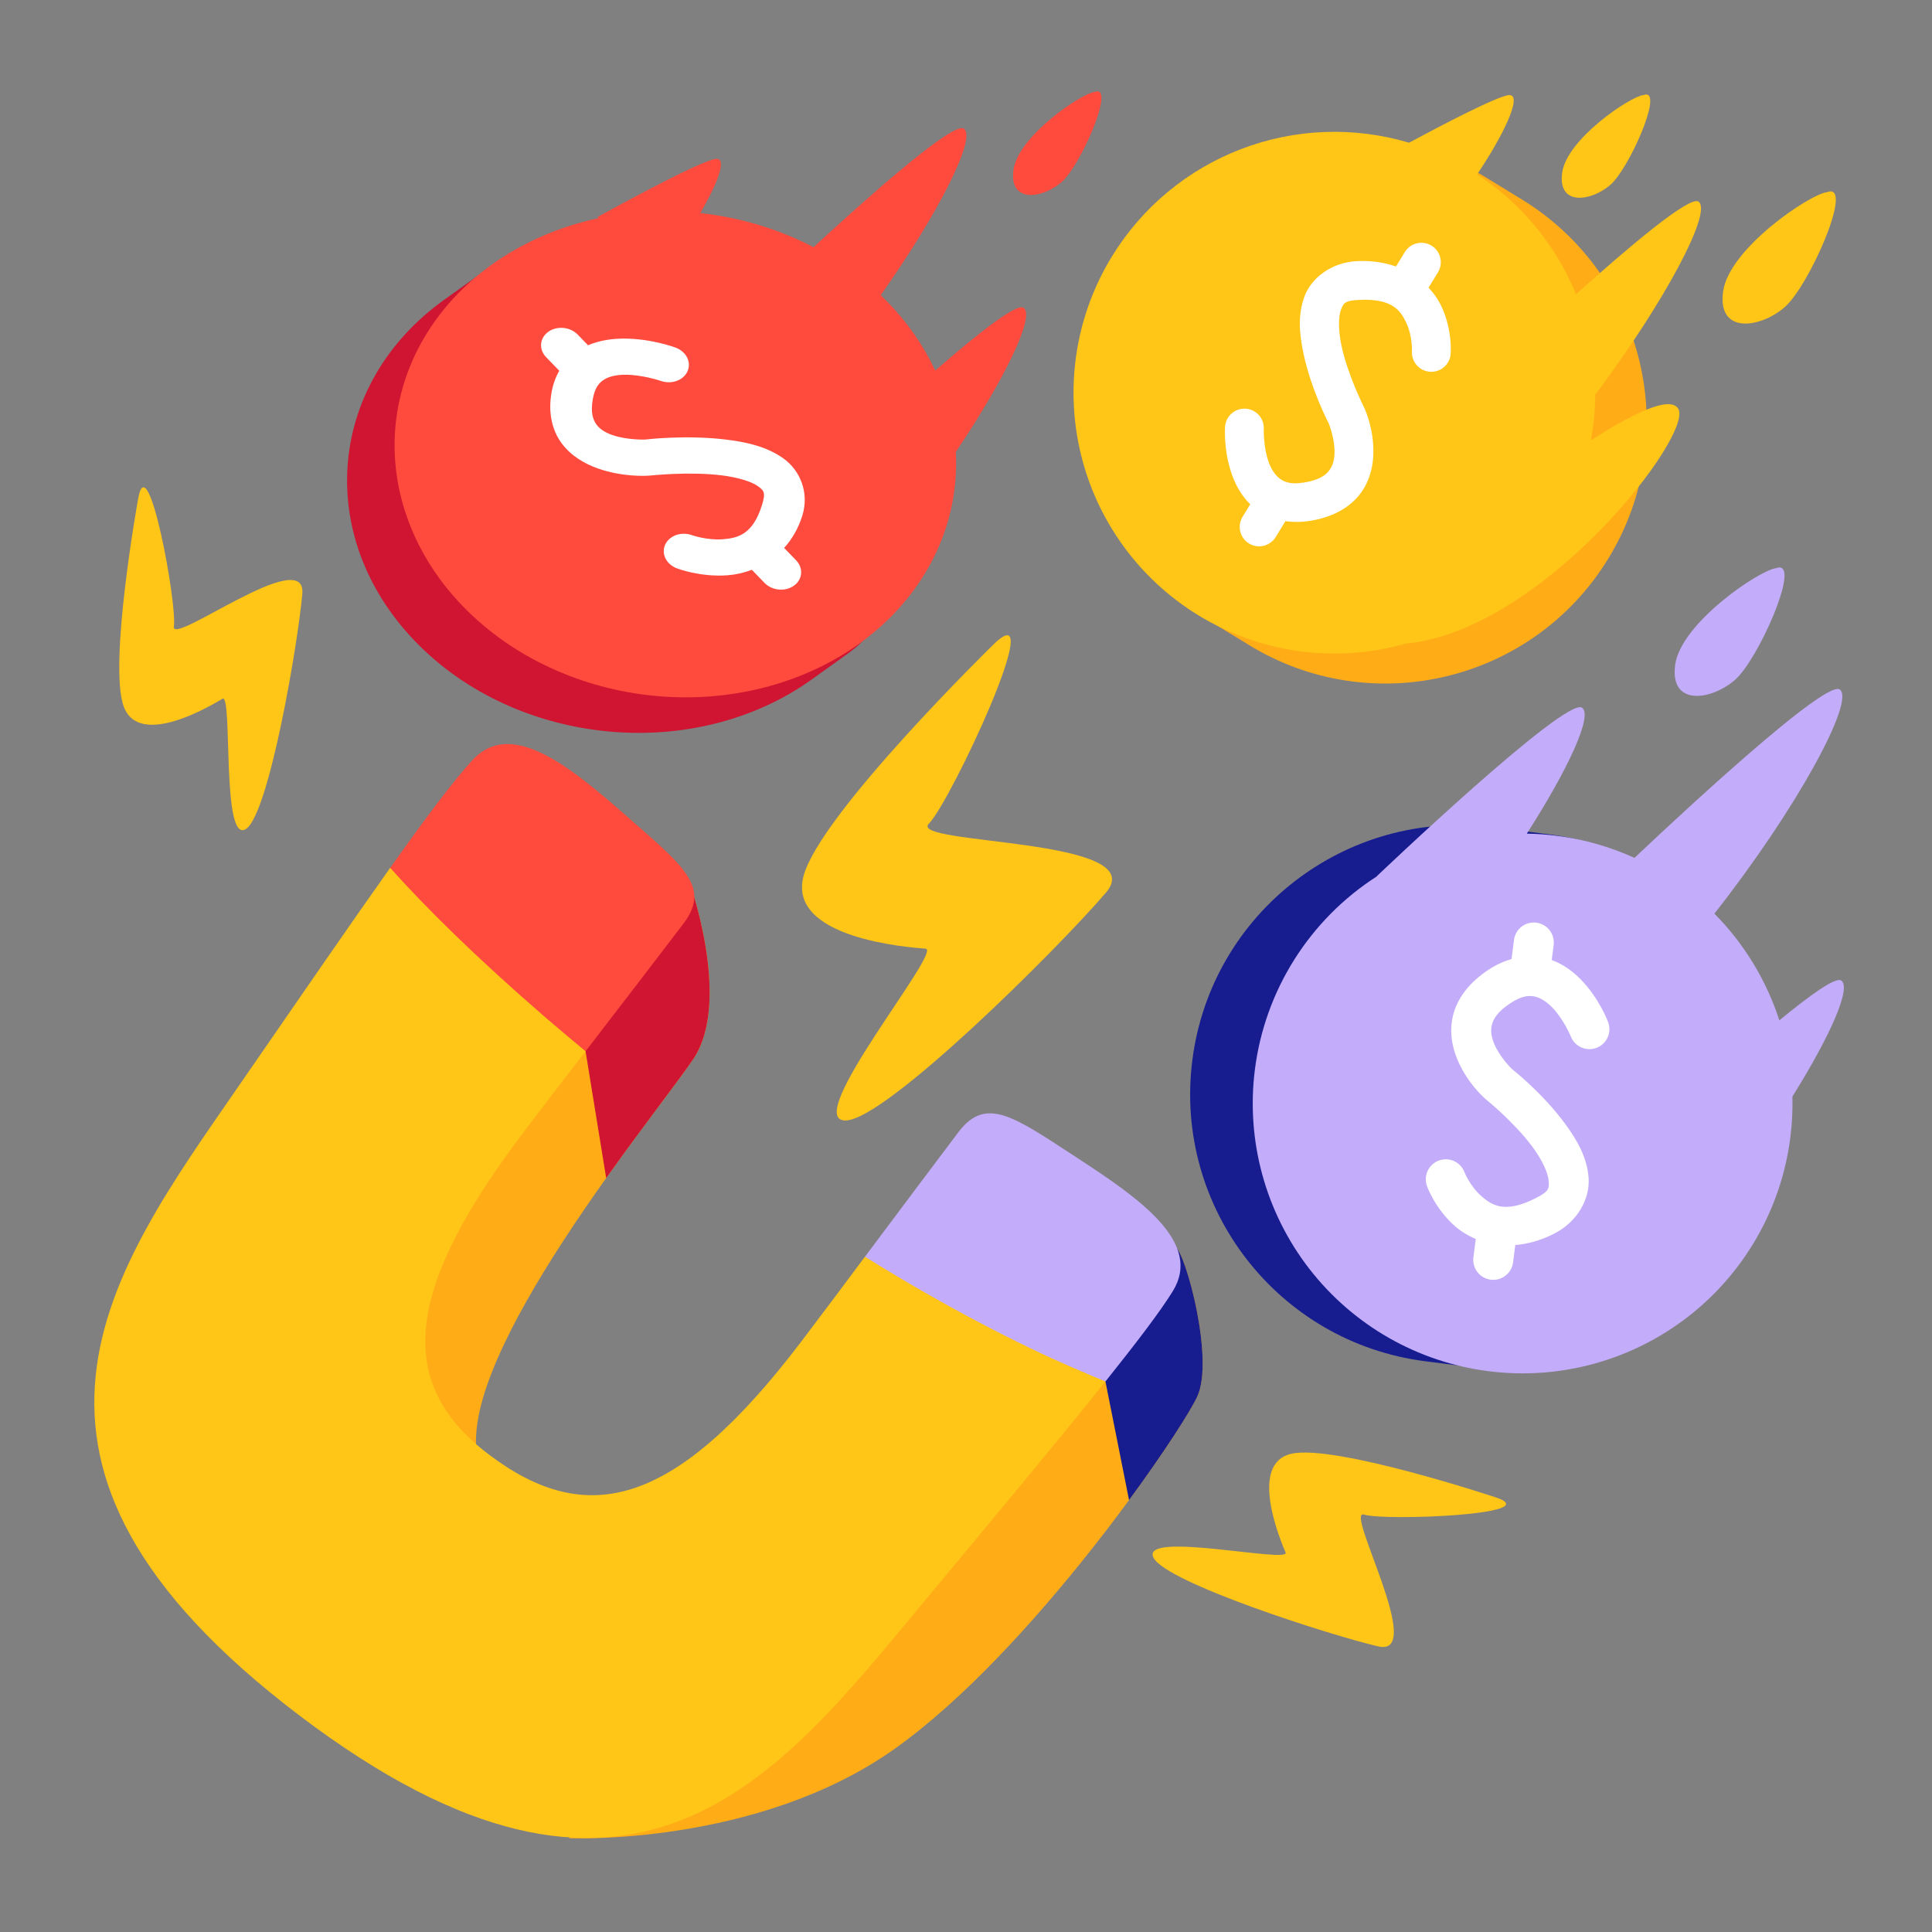 <svg width="154" height="154" viewBox="0 0 154 154" fill="none" xmlns="http://www.w3.org/2000/svg">
<rect x="0" y="0" width="154" height="154" fill="#808080" stroke="none"/>
<g clip-path="url(#clip0_714_20423)">
<path d="M45.35 146.524C45.35 146.524 60.333 147.175 71.275 139.425C82.216 131.675 94.069 114.276 95.436 111.312C96.804 108.349 94.525 99.915 93.689 99.383C92.853 98.851 45.35 146.524 45.35 146.524Z" fill="#FFAC17"/>
<path d="M54.805 69.845C54.805 69.845 58.459 79.731 55.235 84.458C52.011 89.186 36.538 107.883 38.042 116.05C39.547 124.216 15.692 114.545 23.214 97.138C30.735 79.73 54.805 69.845 54.805 69.845Z" fill="#FFAC17"/>
<path d="M54.805 69.845C54.805 69.845 51.598 71.165 47.167 73.679L46.676 83.797L48.319 93.906C51.303 89.707 54.07 86.166 55.235 84.459C58.458 79.731 54.805 69.845 54.805 69.845Z" fill="#CF1531"/>
<path d="M31.101 69.175C28.055 73.466 24.118 79.19 18.952 86.675C8.775 101.421 -2.715 116.58 23.865 136.741C50.445 156.902 61.945 141.751 73.402 127.975C80.006 120.034 84.71 114.38 88.114 110.119C86.231 109.336 77.958 99.513 68.945 100.173C67.1 102.64 66.266 103.777 63.91 106.883C53.793 120.221 46.736 121.832 38.935 115.915C31.134 109.998 32.64 102.235 41.822 90.13C44.013 87.241 44.86 86.16 46.676 83.797C45.603 82.901 38.803 69.591 31.101 69.175Z" fill="#FFC517"/>
<path d="M31.102 69.175C32.522 70.761 34.217 72.533 36.26 74.514C38.322 76.514 40.729 78.722 43.539 81.153C44.513 81.995 45.603 82.901 46.677 83.797C49.598 79.998 53.122 75.41 54.483 73.615C56.691 70.704 54.465 69.016 49.93 65.037C48.797 64.042 47.655 63.058 46.532 62.194C43.163 59.601 39.964 58.085 37.662 60.587C36.154 62.225 34.041 65.034 31.102 69.175Z" fill="#FF4B3D"/>
<path d="M93.689 99.383C93.468 99.243 89.959 102.5 84.973 107.308C86.767 108.914 88.115 110.119 88.115 110.119C88.115 110.119 89.138 115.238 89.996 119.572C92.898 115.623 94.919 112.433 95.436 111.312C96.804 108.349 94.524 99.915 93.689 99.383Z" fill="#171D8F"/>
<path d="M68.945 100.173C70.514 101.149 72.046 102.067 73.533 102.92C75.061 103.798 76.544 104.613 77.979 105.371C79.414 106.128 80.801 106.828 82.137 107.473C84.302 108.52 86.232 109.336 88.115 110.119C90.6 107.008 92.475 104.553 93.481 102.925C95.866 99.07 90.942 95.604 85.888 92.31C80.834 89.016 78.608 87.328 76.4 90.239C75.082 91.976 71.677 96.521 68.945 100.173Z" fill="#C3ACFA"/>
<path d="M135.108 89.623C135.108 89.623 129.06 110.389 117.371 108.986C117.315 108.98 113.661 108.513 113.605 108.505C101.85 107.003 93.54 96.256 95.042 84.502C96.545 72.747 107.292 64.437 119.046 65.939C119.083 65.944 123.621 66.524 123.658 66.529C135.353 68.085 136.606 77.906 135.108 89.623Z" fill="#171D8F"/>
<path d="M141.762 45.239C141.706 45.247 141.645 45.263 141.578 45.288C140.236 45.438 133.973 49.668 133.527 53C133.081 56.331 136.412 55.832 138.301 54.191C140.13 52.6 143.497 44.989 141.762 45.239ZM146.477 54.916C144.387 54.95 130.328 68.344 130.286 68.383C128.318 67.487 126.226 66.892 124.081 66.619C123.292 66.519 122.498 66.463 121.702 66.451C125.065 61.207 126.98 56.992 126.103 56.409C124.771 55.521 109.736 69.85 109.736 69.85C109.736 69.85 109.734 69.864 109.734 69.865C107.091 71.564 104.853 73.822 103.176 76.479C101.499 79.137 100.424 82.129 100.028 85.247C99.309 90.906 100.867 96.62 104.36 101.131C107.854 105.641 112.996 108.58 118.656 109.299C124.315 110.019 130.029 108.46 134.54 104.967C139.05 101.474 141.989 96.332 142.708 90.672C142.846 89.588 142.901 88.495 142.873 87.403C145.921 82.531 147.595 78.711 146.764 78.157C146.315 77.858 144.296 79.303 141.833 81.331C140.796 78.13 139.023 75.217 136.655 72.825C143.192 64.517 147.93 55.814 146.641 54.955C146.599 54.928 146.544 54.915 146.477 54.916Z" fill="#C3ACFA"/>
<path d="M122.463 73.545C122.255 73.519 122.044 73.533 121.842 73.588C121.64 73.643 121.451 73.737 121.286 73.865C121.12 73.993 120.981 74.152 120.877 74.334C120.773 74.516 120.706 74.716 120.679 74.924L120.485 76.444C119.874 76.621 119.256 76.902 118.653 77.297C117.158 78.277 116.215 79.508 115.857 80.806C115.499 82.105 115.727 83.348 116.119 84.333C116.858 86.193 118.171 87.386 118.321 87.519C118.362 87.561 118.406 87.6 118.452 87.637C118.452 87.637 120.727 89.47 122.203 91.484C122.942 92.492 123.407 93.531 123.446 94.126C123.485 94.722 123.49 94.959 122.429 95.497C120.01 96.724 118.987 96.132 118.087 95.35C117.187 94.568 116.738 93.448 116.738 93.448C116.665 93.252 116.554 93.071 116.412 92.918C116.27 92.764 116.098 92.64 115.908 92.552C115.718 92.465 115.512 92.416 115.302 92.408C115.093 92.4 114.884 92.434 114.688 92.507C114.292 92.654 113.971 92.952 113.795 93.335C113.618 93.719 113.601 94.157 113.747 94.553C113.747 94.553 114.378 96.35 115.996 97.755C116.446 98.146 117 98.492 117.633 98.756L117.446 100.22C117.419 100.428 117.434 100.639 117.489 100.841C117.544 101.043 117.638 101.232 117.766 101.398C117.894 101.564 118.053 101.702 118.235 101.806C118.417 101.91 118.617 101.977 118.825 102.004C119.033 102.03 119.243 102.016 119.445 101.961C119.647 101.906 119.836 101.812 120.002 101.683C120.168 101.555 120.306 101.396 120.41 101.214C120.514 101.033 120.581 100.832 120.608 100.625L120.784 99.242C121.751 99.164 122.79 98.889 123.871 98.341C125.733 97.397 126.737 95.576 126.629 93.92C126.521 92.263 125.691 90.853 124.772 89.599C123.016 87.203 120.716 85.367 120.508 85.203C120.492 85.187 119.51 84.233 119.082 83.154C118.866 82.611 118.8 82.119 118.929 81.653C119.057 81.187 119.383 80.628 120.401 79.961C121.299 79.372 121.838 79.341 122.308 79.433C122.778 79.526 123.266 79.832 123.722 80.298C124.635 81.231 125.207 82.608 125.207 82.608C125.282 82.803 125.395 82.982 125.539 83.134C125.683 83.285 125.856 83.407 126.047 83.492C126.239 83.577 126.445 83.623 126.654 83.628C126.863 83.634 127.071 83.598 127.267 83.522C127.462 83.447 127.64 83.334 127.792 83.19C127.944 83.045 128.065 82.873 128.15 82.681C128.235 82.49 128.281 82.284 128.286 82.075C128.292 81.865 128.255 81.657 128.18 81.462C128.18 81.462 127.504 79.605 126.001 78.069C125.403 77.458 124.637 76.87 123.688 76.524L123.841 75.328C123.895 74.909 123.78 74.485 123.521 74.151C123.263 73.817 122.882 73.599 122.463 73.545Z" fill="white"/>
<path d="M94.766 24.055C94.766 24.055 108.387 8.084 118.174 13.979C118.221 14.007 121.27 15.876 121.317 15.905C131.122 21.915 134.198 34.736 128.188 44.541C122.178 54.346 109.357 57.423 99.552 51.413C99.52 51.394 95.735 49.073 95.704 49.054C85.973 43.02 88.775 33.829 94.766 24.055Z" fill="#FFAC17"/>
<path d="M131.154 7.535C131.109 7.541 131.06 7.555 131.006 7.575C129.926 7.694 124.881 11.092 124.52 13.774C124.158 16.454 126.839 16.056 128.361 14.736C129.835 13.458 132.551 7.335 131.154 7.535ZM120.313 7.581C119.486 7.58 114.771 10.055 112.314 11.376C107.923 10.065 103.222 10.241 98.942 11.877C94.661 13.512 91.041 16.516 88.644 20.421C85.758 25.121 84.858 30.775 86.141 36.138C87.424 41.502 90.785 46.136 95.485 49.022C97.937 50.527 100.674 51.507 103.524 51.9C106.374 52.293 109.275 52.09 112.042 51.304C123.008 50.27 135.045 34.618 133.773 32.579C133.085 31.476 130.014 33.056 126.811 35.09C127.033 33.891 127.149 32.675 127.158 31.456C132.72 24.045 136.534 16.834 135.386 16.068C134.663 15.585 129.784 19.722 125.622 23.455C124.027 19.542 121.279 16.208 117.742 13.896C119.683 11.032 121.418 7.581 120.313 7.581ZM145.838 15.262C145.781 15.271 145.717 15.288 145.649 15.313C144.266 15.466 137.81 19.815 137.347 23.246C136.884 26.677 140.315 26.168 142.263 24.479C144.149 22.843 147.625 15.007 145.838 15.262Z" fill="#FFC517"/>
<path d="M99.556 43.32C99.729 43.426 99.921 43.497 100.122 43.529C100.322 43.561 100.527 43.553 100.725 43.506C100.922 43.459 101.109 43.373 101.273 43.253C101.437 43.134 101.577 42.983 101.683 42.81L102.46 41.542C103.072 41.629 103.731 41.627 104.422 41.517C106.134 41.245 107.459 40.53 108.293 39.524C109.127 38.517 109.42 37.326 109.466 36.298C109.553 34.358 108.866 32.778 108.786 32.602C108.766 32.548 108.742 32.495 108.716 32.444C108.716 32.444 107.433 29.917 106.928 27.546C106.676 26.36 106.677 25.255 106.88 24.712C107.083 24.17 107.173 23.958 108.326 23.904C110.956 23.782 111.626 24.713 112.111 25.764C112.596 26.814 112.548 27.984 112.548 27.984C112.534 28.187 112.56 28.39 112.625 28.583C112.69 28.776 112.792 28.954 112.926 29.107C113.059 29.26 113.222 29.386 113.404 29.476C113.586 29.566 113.784 29.62 113.987 29.633C114.396 29.661 114.799 29.525 115.108 29.256C115.417 28.987 115.606 28.606 115.634 28.197C115.634 28.197 115.791 26.355 114.919 24.467C114.677 23.942 114.324 23.416 113.869 22.93L114.618 21.708C114.724 21.535 114.795 21.342 114.827 21.142C114.859 20.941 114.851 20.736 114.803 20.538C114.756 20.341 114.67 20.154 114.55 19.99C114.431 19.826 114.28 19.686 114.107 19.58C113.934 19.474 113.741 19.403 113.541 19.372C113.34 19.34 113.135 19.348 112.938 19.395C112.74 19.443 112.554 19.529 112.39 19.648C112.225 19.767 112.086 19.918 111.98 20.091L111.273 21.245C110.387 20.929 109.358 20.759 108.182 20.813C106.159 20.907 104.545 22.119 103.981 23.628C103.417 25.137 103.59 26.715 103.904 28.192C104.504 31.012 105.809 33.552 105.928 33.781C105.936 33.801 106.424 35.036 106.374 36.161C106.349 36.728 106.211 37.19 105.912 37.551C105.613 37.912 105.102 38.277 103.935 38.463C102.906 38.626 102.416 38.44 102.037 38.17C101.658 37.901 101.348 37.436 101.13 36.842C100.693 35.652 100.736 34.206 100.736 34.206C100.747 34.003 100.718 33.8 100.651 33.609C100.583 33.417 100.479 33.24 100.344 33.089C100.208 32.938 100.044 32.815 99.861 32.727C99.678 32.639 99.479 32.588 99.277 32.577C99.074 32.566 98.871 32.594 98.679 32.662C98.487 32.729 98.311 32.834 98.16 32.969C98.008 33.105 97.885 33.269 97.797 33.452C97.71 33.635 97.659 33.834 97.648 34.037C97.648 34.037 97.507 35.95 98.225 37.907C98.511 38.686 98.956 39.512 99.657 40.196L99.045 41.194C98.831 41.543 98.764 41.964 98.86 42.362C98.956 42.761 99.206 43.106 99.556 43.32Z" fill="white"/>
<path d="M65.006 28.328C65.006 28.328 76.929 45.299 67.698 52.014C67.654 52.046 64.746 54.128 64.701 54.16C55.346 60.855 41.206 59.506 33.118 51.148C25.03 42.789 26.058 30.586 35.413 23.891C35.443 23.87 39.054 21.285 39.084 21.264C48.44 14.642 56.944 19.996 65.006 28.328Z" fill="#CF1531"/>
<path d="M87.405 7.289C87.36 7.296 87.31 7.309 87.257 7.329C86.175 7.452 81.135 10.869 80.781 13.554C80.426 16.239 83.109 15.832 84.629 14.506C86.101 13.222 88.802 7.085 87.405 7.289ZM76.668 10.215C75.335 10.239 69.039 15.839 64.846 19.703C62.072 18.258 58.996 17.331 55.823 16.985C57.137 14.722 57.972 12.659 57.119 12.661C55.991 12.664 47.621 17.302 47.621 17.302C47.621 17.302 47.686 17.362 47.713 17.388C44.557 18.064 41.637 19.338 39.159 21.12C34.678 24.345 31.926 29.027 31.508 34.136C31.091 39.246 33.043 44.364 36.935 48.366C40.826 52.368 46.339 54.924 52.259 55.474C58.18 56.024 64.024 54.521 68.506 51.297C71.058 49.461 73.074 47.132 74.405 44.486C75.735 41.841 76.345 38.946 76.188 36.02C80.139 30.144 82.532 25.158 81.586 24.531C81.017 24.154 77.879 26.64 74.547 29.538C73.622 27.552 72.332 25.698 70.73 24.051C70.558 23.873 70.382 23.698 70.202 23.526C74.874 16.904 77.867 10.943 76.827 10.253C76.787 10.226 76.733 10.214 76.668 10.215Z" fill="#FF4B3D"/>
<path d="M43.704 26.447C43.539 26.565 43.403 26.712 43.305 26.877C43.207 27.043 43.148 27.225 43.132 27.413C43.117 27.601 43.144 27.791 43.212 27.973C43.281 28.155 43.39 28.324 43.533 28.472L44.579 29.553C44.29 30.061 44.078 30.639 43.965 31.279C43.686 32.866 43.986 34.252 44.745 35.3C45.505 36.348 46.63 36.98 47.668 37.345C49.628 38.033 51.47 37.929 51.678 37.915C51.739 37.914 51.8 37.91 51.861 37.903C51.861 37.903 54.87 37.576 57.464 37.882C58.761 38.035 59.893 38.385 60.382 38.733C60.872 39.082 61.06 39.228 60.739 40.255C60.007 42.598 58.834 42.891 57.6 42.985C56.365 43.078 55.182 42.667 55.182 42.667C54.979 42.591 54.762 42.55 54.543 42.546C54.325 42.542 54.109 42.575 53.908 42.644C53.708 42.713 53.526 42.816 53.375 42.947C53.223 43.078 53.103 43.235 53.023 43.408C52.862 43.758 52.869 44.154 53.045 44.509C53.22 44.864 53.548 45.15 53.958 45.304C53.958 45.304 55.794 46.023 58.013 45.854C58.63 45.807 59.284 45.664 59.931 45.419L60.938 46.46C61.081 46.608 61.255 46.731 61.45 46.822C61.646 46.913 61.858 46.971 62.076 46.992C62.294 47.013 62.513 46.996 62.72 46.943C62.928 46.89 63.12 46.802 63.285 46.684C63.45 46.566 63.586 46.419 63.683 46.254C63.781 46.088 63.84 45.906 63.856 45.718C63.871 45.53 63.844 45.34 63.775 45.158C63.706 44.976 63.598 44.807 63.455 44.659L62.503 43.676C63.116 42.999 63.626 42.151 63.953 41.104C64.516 39.302 63.801 37.505 62.439 36.536C61.076 35.566 59.403 35.219 57.788 35.029C54.702 34.665 51.674 35.007 51.401 35.039C51.378 35.039 49.952 35.078 48.816 34.679C48.243 34.478 47.815 34.212 47.543 33.836C47.27 33.46 47.063 32.897 47.253 31.816C47.421 30.863 47.772 30.493 48.172 30.246C48.571 29.999 49.148 29.874 49.829 29.87C51.19 29.863 52.658 30.356 52.658 30.356C52.862 30.43 53.08 30.468 53.298 30.47C53.516 30.471 53.731 30.436 53.93 30.365C54.129 30.294 54.309 30.189 54.459 30.056C54.608 29.924 54.725 29.766 54.803 29.591C54.881 29.417 54.917 29.23 54.911 29.041C54.904 28.852 54.855 28.664 54.765 28.489C54.675 28.314 54.547 28.154 54.388 28.019C54.229 27.885 54.042 27.777 53.838 27.704C53.838 27.704 51.924 26.977 49.684 26.989C48.793 26.994 47.802 27.123 46.872 27.521L46.049 26.671C45.761 26.373 45.352 26.182 44.912 26.14C44.472 26.098 44.038 26.209 43.704 26.447Z" fill="white"/>
<path d="M79.197 51.363C79.197 51.363 65.336 64.902 64.046 69.845C62.757 74.788 72.379 75.51 73.776 75.618C75.172 75.725 63.839 89.315 67.389 89.315C70.581 89.315 84.4 75.55 88.16 71.145C91.921 66.739 72.32 67.373 74.04 65.654C75.759 63.935 83.71 46.957 79.197 51.363Z" fill="#FFC517"/>
<path d="M119.231 119.358C119.231 119.358 106.416 115.098 102.942 115.879C99.468 116.659 102.095 122.85 102.474 123.75C102.854 124.65 90.815 121.972 91.95 124.171C92.969 126.147 105.911 130.309 109.841 131.231C113.772 132.153 107.116 120.214 108.731 120.73C110.345 121.245 123.402 120.746 119.231 119.358Z" fill="#FFC517"/>
<path d="M11.016 39.728C11.016 39.728 8.61 53.017 9.874 56.346C11.137 59.674 16.895 56.199 17.732 55.696C18.569 55.193 17.619 67.49 19.636 66.056C21.449 64.767 23.74 51.368 24.097 47.346C24.454 43.325 13.576 51.6 13.858 49.93C14.14 48.259 11.801 35.403 11.016 39.728Z" fill="#FFC517"/>
</g>
<defs>
<clipPath id="clip0_714_20423">
<rect width="154" height="154" fill="white"/>
</clipPath>
</defs>
</svg>
